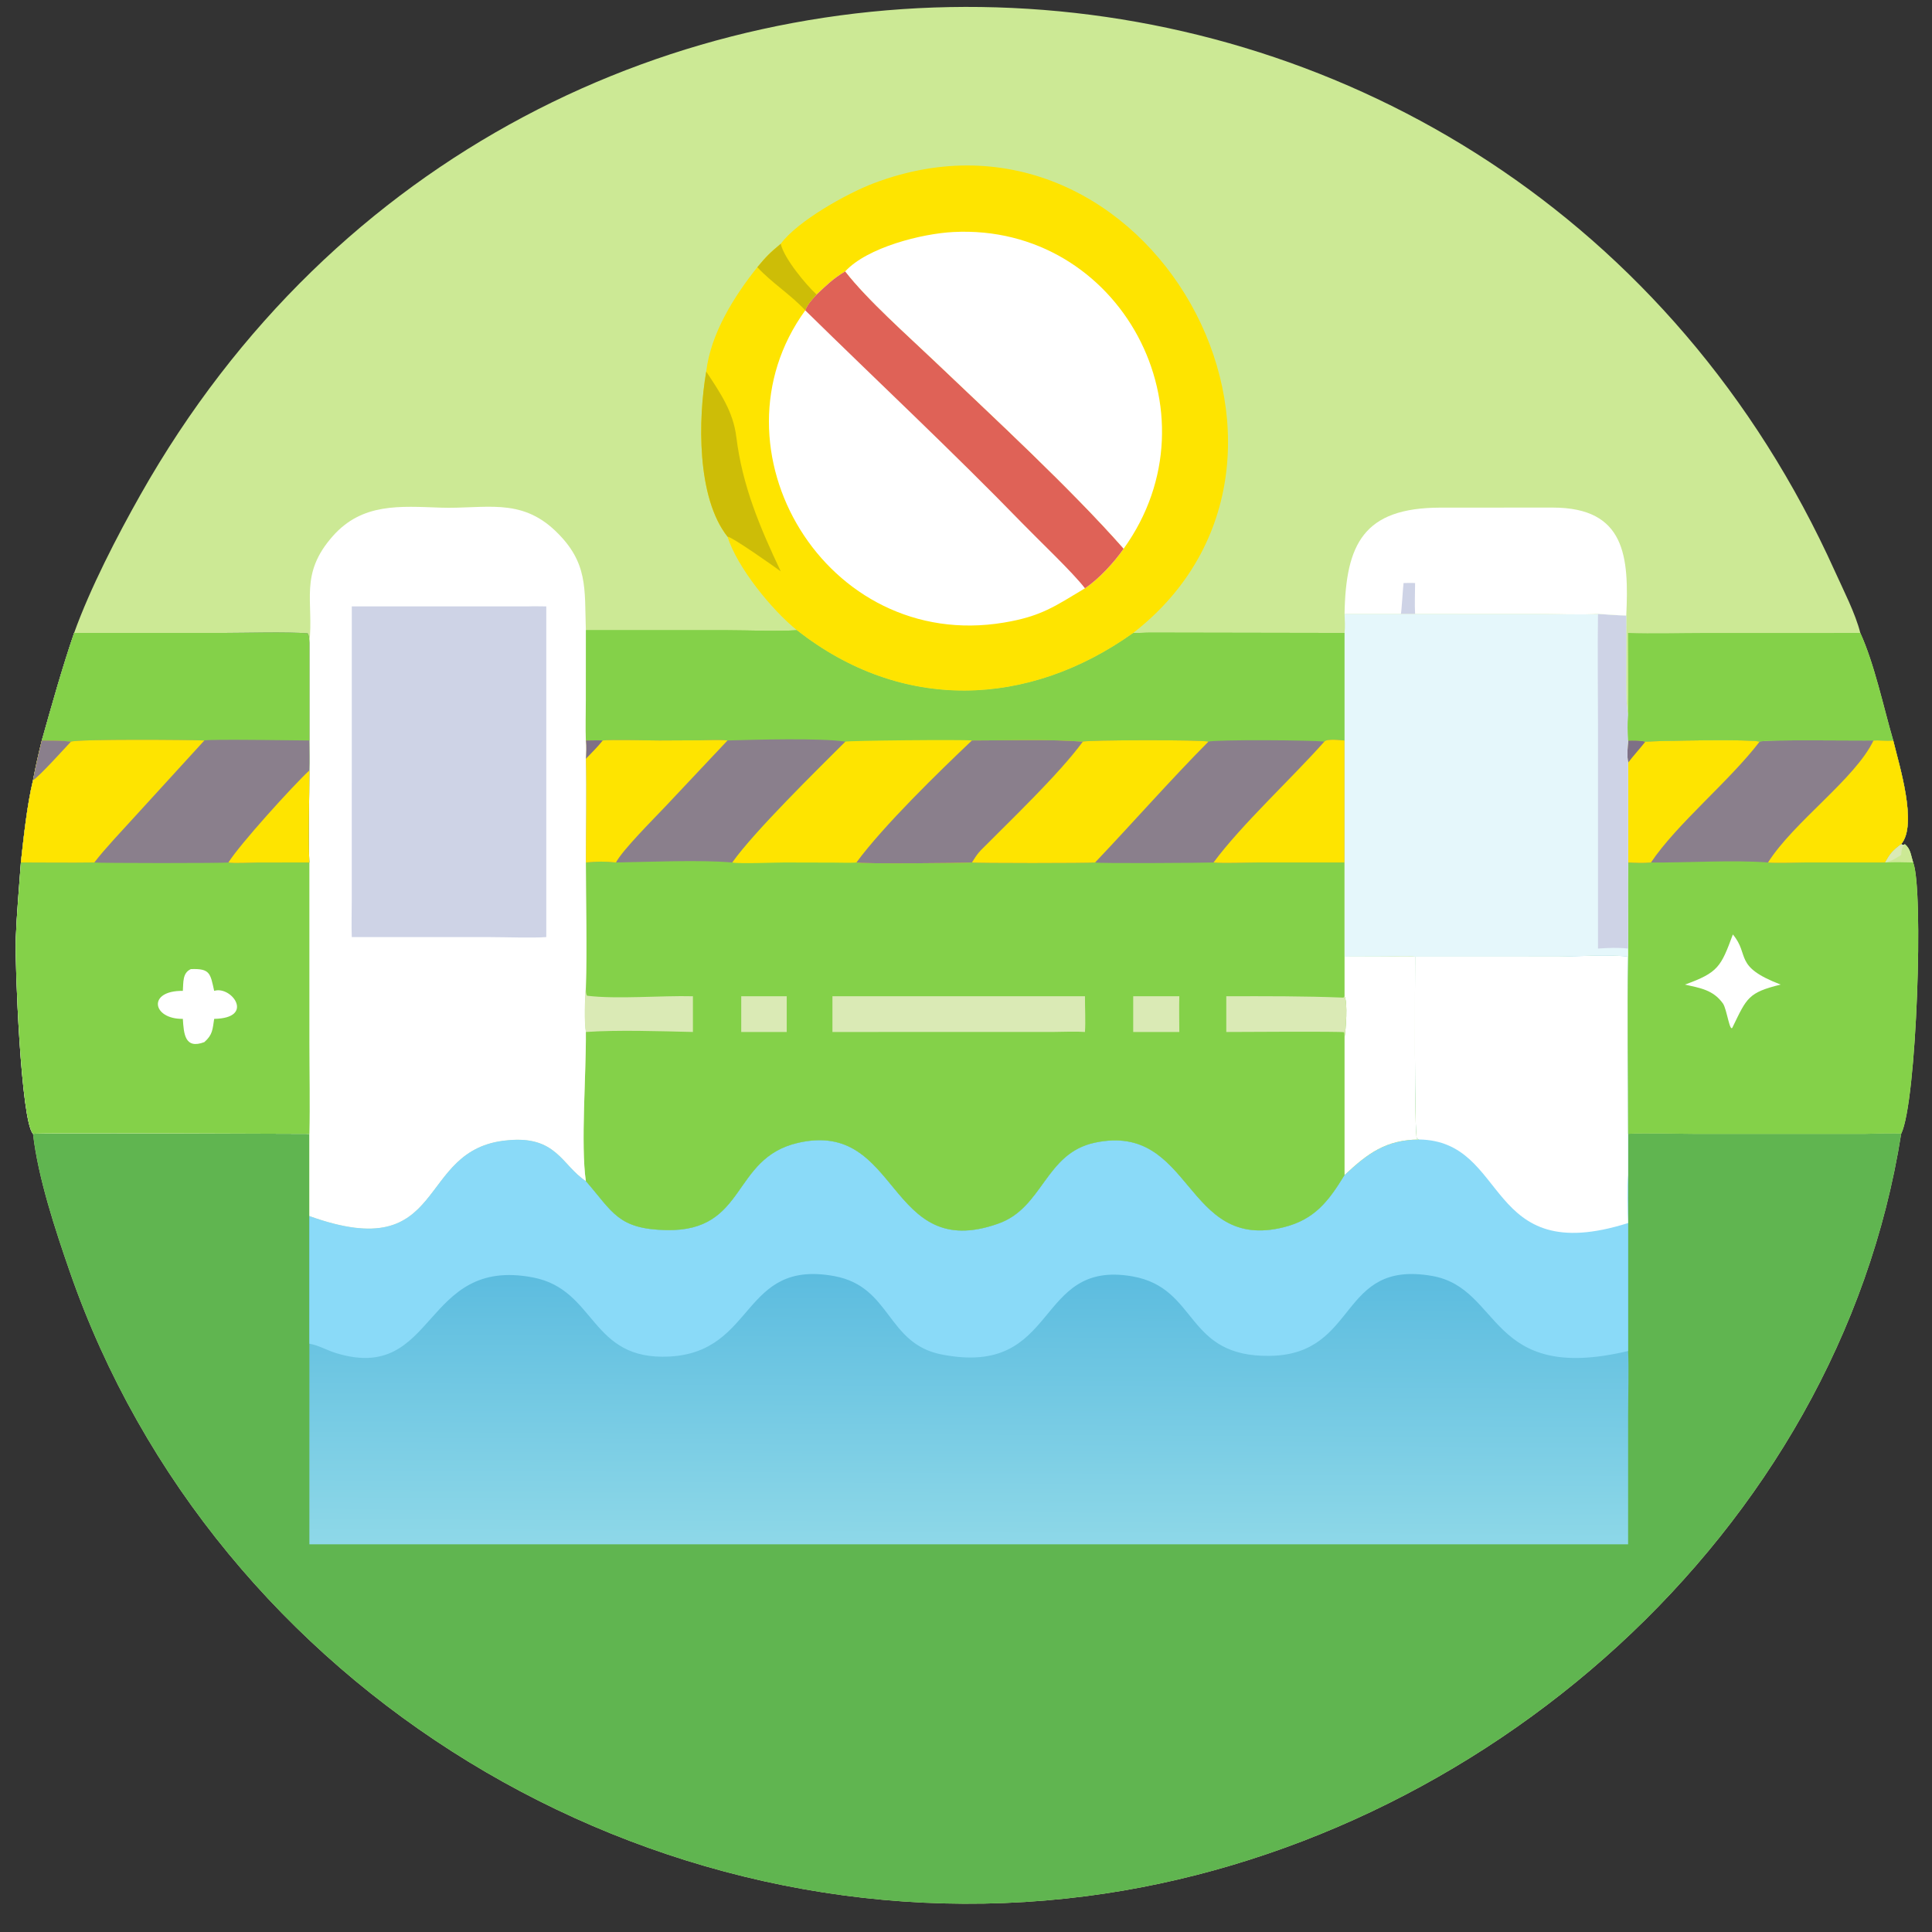 <?xml version="1.0" encoding="utf-8" ?><svg xmlns="http://www.w3.org/2000/svg" xmlns:xlink="http://www.w3.org/1999/xlink" width="1024" height="1024" viewBox="0 0 1024 1024"><rect x="0" y="0" width="1024" height="1024" fill="#333333" stroke="none"/><path fill="#CCE995" transform="scale(2 2)" d="M19.639 167.737C23.871 155.939 31.006 142.107 37.255 131.052C139.939 -50.616 400.952 -37.938 486.307 151.481C488.502 156.353 491.72 162.59 493.002 167.737C496.743 175.92 499.17 187.483 501.73 196.236C503.317 202.863 508.263 218.494 503.826 223.729L504.429 223.951L504.824 223.729C506.344 224.982 506.376 226.624 507.001 228.566C509.815 235.292 507.992 292.094 503.826 300.478C487.119 406.263 392.622 488.969 287.892 502.498C172.177 517.445 56.911 447.822 18.482 336.961C14.708 326.073 10.072 312.105 8.753 300.478C5.531 297.289 3.929 255.217 4.172 248.839C4.431 242.059 5.048 235.299 5.532 228.566C6.256 221.953 7.186 213.179 8.753 206.768C9.444 203.079 10.178 199.863 11.078 196.236C13.79 186.609 16.412 177.204 19.639 167.737Z"/><path fill="#60B550" transform="scale(2 2)" d="M375.016 253.526L412.524 253.521C418.302 253.495 426.042 252.867 431.465 253.526C431.227 268.926 431.468 285.008 431.465 300.478C435.976 300.168 444.253 300.478 449.145 300.482L494.301 300.481C495.587 300.474 503.251 300.141 503.826 300.478C487.119 406.263 392.622 488.969 287.892 502.498C172.177 517.445 56.911 447.822 18.482 336.961C14.708 326.073 10.072 312.105 8.753 300.478C9.634 300.131 75.555 300.479 81.989 300.478L81.989 322.262C119.216 335.655 109.741 304.38 134.425 302.19C147.485 300.851 148.861 308.782 155.258 312.995C162.409 321.212 163.727 325.715 176.551 325.991C198.112 326.455 193.664 306.931 211.534 302.856C238.671 296.669 234.963 334.745 264.487 324.298C276.482 320.141 276.901 305.605 290.182 302.813C316.21 297.34 313.742 331.928 340.293 325.21C348.404 323.158 352.096 318.326 356.319 311.4C362.534 305.59 367.269 302.077 376.051 301.974L375.5 301.744C374.765 300.787 375.015 258.929 375.016 253.526Z"/><defs><linearGradient id="gradient_0" gradientUnits="userSpaceOnUse" x1="256.95" y1="337.709" x2="256.628" y2="409.776"><stop offset="0" stop-color="#5CBCDF"/><stop offset="1" stop-color="#8ED8E8"/></linearGradient></defs><path fill="url(#gradient_0)" transform="scale(2 2)" d="M375.016 253.526L412.524 253.521C418.302 253.495 426.042 252.867 431.465 253.526C431.227 268.926 431.468 285.008 431.465 300.478L431.465 311.4L431.465 358.034C431.689 362.986 431.468 369.88 431.468 374.959L431.465 409.26L81.989 409.26L81.989 356.092L81.989 322.262C119.216 335.655 109.741 304.38 134.425 302.19C147.485 300.851 148.861 308.782 155.258 312.995C162.409 321.212 163.727 325.715 176.551 325.991C198.112 326.455 193.664 306.931 211.534 302.856C238.671 296.669 234.963 334.745 264.487 324.298C276.482 320.141 276.901 305.605 290.182 302.813C316.21 297.34 313.742 331.928 340.293 325.21C348.404 323.158 352.096 318.326 356.319 311.4C362.534 305.59 367.269 302.077 376.051 301.974L375.5 301.744C374.765 300.787 375.015 258.929 375.016 253.526Z"/><path fill="#8ADAF8" transform="scale(2 2)" d="M375.016 253.526L412.524 253.521C418.302 253.495 426.042 252.867 431.465 253.526C431.227 268.926 431.468 285.008 431.465 300.478L431.465 311.4L431.465 358.034C394.237 366.856 398.166 341.416 379.565 338.144C354.578 333.749 360.207 358.863 336.685 359.315C313.837 359.755 317.788 341.33 300.078 338.248C273.88 333.688 281.002 365.157 249.508 358.944C234.906 356.064 236.233 340.978 221.126 338.189C196.5 333.644 200.334 358.282 177.436 359.499C156.239 360.626 158.138 341.793 141.277 338.544C111.757 332.853 115.847 366.789 89.055 358.586C86.662 357.854 84.476 356.524 81.989 356.092L81.989 322.262C119.216 335.655 109.741 304.38 134.425 302.19C147.485 300.851 148.861 308.782 155.258 312.995C162.409 321.212 163.727 325.715 176.551 325.991C198.112 326.455 193.664 306.931 211.534 302.856C238.671 296.669 234.963 334.745 264.487 324.298C276.482 320.141 276.901 305.605 290.182 302.813C316.21 297.34 313.742 331.928 340.293 325.21C348.404 323.158 352.096 318.326 356.319 311.4C362.534 305.59 367.269 302.077 376.051 301.974L375.5 301.744C374.765 300.787 375.015 258.929 375.016 253.526Z"/><path fill="white" transform="scale(2 2)" d="M375.016 253.526L412.524 253.521C418.302 253.495 426.042 252.867 431.465 253.526C431.227 268.926 431.468 285.008 431.465 300.478L431.465 311.4C431.228 313.678 431.361 321.721 431.465 324.115C393.199 336.214 400.184 302.338 376.051 301.974L375.5 301.744C374.765 300.787 375.015 258.929 375.016 253.526Z"/><path fill="#84D149" transform="scale(2 2)" d="M155.258 167.01L192.695 167.012C198.305 167.017 205.919 167.368 211.196 167.01C238.929 188.838 272.47 187.599 300.313 167.737C302.062 167.793 303.373 167.635 305.06 167.645L356.319 167.737L356.319 196.236L356.319 228.566L356.319 251.377L356.319 253.526L367.377 253.49C369.921 253.465 372.498 253.271 375.016 253.526C375.015 258.929 374.765 300.787 375.5 301.744L376.051 301.974C367.269 302.077 362.534 305.59 356.319 311.4C352.096 318.326 348.404 323.158 340.293 325.21C313.742 331.928 316.21 297.34 290.182 302.813C276.901 305.605 276.482 320.141 264.487 324.298C234.963 334.745 238.671 296.669 211.534 302.856C193.664 306.931 198.112 326.455 176.551 325.991C163.727 325.715 162.409 321.212 155.258 312.995C153.858 303.455 155.372 284.231 155.258 273.486C154.807 271.172 154.981 264.176 155.258 261.708C155.603 251.487 155.26 238.964 155.258 228.566C155.252 219.586 155.442 210.032 155.258 201.092C155.332 199.3 155.398 198.025 155.258 196.236C155.1 193.18 155.243 188.915 155.25 185.786L155.258 167.01Z"/><path fill="#84D149" transform="scale(2 2)" d="M155.258 167.01L192.695 167.012C198.305 167.017 205.919 167.368 211.196 167.01C238.929 188.838 272.47 187.599 300.313 167.737C302.062 167.793 303.373 167.635 305.06 167.645L356.319 167.737L356.319 196.236L356.319 228.566L332.899 228.576C330.056 228.581 324.057 228.829 321.599 228.566C318.735 228.678 291.182 228.867 290.214 228.566C288.685 228.771 258.245 228.768 257.57 228.566C255.326 228.725 228.072 228.975 226.962 228.566C225.988 228.708 222.047 228.606 220.865 228.601L207.808 228.57C205.381 228.568 195.876 228.963 194.034 228.566C185.454 227.815 172.07 228.423 163.243 228.566C159.85 228.249 158.731 228.283 155.258 228.566C155.252 219.586 155.442 210.032 155.258 201.092C155.332 199.3 155.398 198.025 155.258 196.236C155.1 193.18 155.243 188.915 155.25 185.786L155.258 167.01Z"/><path fill="#8A7F8C" transform="scale(2 2)" d="M350.955 196.551C351.572 195.671 355.251 196.164 356.319 196.236L356.319 228.566L332.899 228.576C330.056 228.581 324.057 228.829 321.599 228.566C318.735 228.678 291.182 228.867 290.214 228.566C288.685 228.771 258.245 228.768 257.57 228.566C258.254 227.45 259.006 226.233 259.931 225.305C267.576 217.589 280.593 205.203 286.942 196.551C287.727 196.077 319.129 196.008 320.236 196.551C321.901 195.959 348.415 196.121 350.955 196.551Z"/><path fill="#FEE400" transform="scale(2 2)" d="M286.942 196.551C287.727 196.077 319.129 196.008 320.236 196.551C310.255 206.603 300.077 218.185 290.214 228.566C288.685 228.771 258.245 228.768 257.57 228.566C258.254 227.45 259.006 226.233 259.931 225.305C267.576 217.589 280.593 205.203 286.942 196.551Z"/><path fill="#FEE400" transform="scale(2 2)" d="M350.955 196.551C351.572 195.671 355.251 196.164 356.319 196.236L356.319 228.566L332.899 228.576C330.056 228.581 324.057 228.829 321.599 228.566C328.958 218.589 342.291 206.314 350.955 196.551Z"/><path fill="#FEE400" transform="scale(2 2)" d="M223.994 196.551C224.757 196.247 255.138 195.962 257.57 196.236C266.063 196.235 278.8 195.869 286.942 196.551C280.593 205.203 267.576 217.589 259.931 225.305C259.006 226.233 258.254 227.45 257.57 228.566C255.326 228.725 228.072 228.975 226.962 228.566C225.988 228.708 222.047 228.606 220.865 228.601L207.808 228.57C205.381 228.568 195.876 228.963 194.034 228.566C199.834 220.348 216.495 204.044 223.994 196.551Z"/><path fill="#8A7F8C" transform="scale(2 2)" d="M257.57 196.236C266.063 196.235 278.8 195.869 286.942 196.551C280.593 205.203 267.576 217.589 259.931 225.305C259.006 226.233 258.254 227.45 257.57 228.566C255.326 228.725 228.072 228.975 226.962 228.566C234.162 218.782 248.827 204.52 257.57 196.236Z"/><path fill="#8A7F8C" transform="scale(2 2)" d="M155.258 196.236C156.337 196.233 158.761 196.153 159.732 196.236C161.573 195.967 172.298 196.237 174.751 196.235L185.783 196.181C187.699 196.157 191.003 196.003 192.797 196.236C199.533 196.019 218.039 195.527 223.994 196.551C216.495 204.044 199.834 220.348 194.034 228.566C185.454 227.815 172.07 228.423 163.243 228.566C159.85 228.249 158.731 228.283 155.258 228.566C155.252 219.586 155.442 210.032 155.258 201.092C155.332 199.3 155.398 198.025 155.258 196.236Z"/><path fill="#FEE400" transform="scale(2 2)" d="M155.258 196.236C156.337 196.233 158.761 196.153 159.732 196.236C161.573 195.967 172.298 196.237 174.751 196.235L185.783 196.181C187.699 196.157 191.003 196.003 192.797 196.236L176.275 213.792C173.393 216.844 164.873 225.355 163.243 228.566C159.85 228.249 158.731 228.283 155.258 228.566C155.252 219.586 155.442 210.032 155.258 201.092C155.332 199.3 155.398 198.025 155.258 196.236Z"/><path fill="#7E7086" transform="scale(2 2)" d="M155.258 196.236C156.337 196.233 158.761 196.153 159.732 196.236C158.434 197.879 156.726 199.566 155.258 201.092C155.332 199.3 155.398 198.025 155.258 196.236Z"/><path fill="white" transform="scale(2 2)" d="M356.319 253.526L367.377 253.49C369.921 253.465 372.498 253.271 375.016 253.526C375.015 258.929 374.765 300.787 375.5 301.744L376.051 301.974C367.269 302.077 362.534 305.59 356.319 311.4L356.319 274.929C356.665 272.797 357.206 265.732 356.319 264.016L356.319 253.526Z"/><path fill="#DAEAB5" transform="scale(2 2)" d="M356.319 264.016C357.206 265.732 356.665 272.797 356.319 274.929C356.312 274.389 356.274 274.098 356.203 273.561C355.536 273.282 327.868 273.486 324.979 273.486L324.979 264.016C335.758 264.001 345.298 263.957 356.041 264.378L356.319 264.016Z"/><path fill="#DAEAB5" transform="scale(2 2)" d="M155.258 261.708C155.302 262.602 155.174 263.242 155.585 263.879C163.584 264.852 175.222 263.799 183.63 264.016L183.63 273.486C175.054 273.282 163.788 272.905 155.258 273.486C154.807 271.172 154.981 264.176 155.258 261.708Z"/><path fill="#DAEAB5" transform="scale(2 2)" d="M220.603 264.016L287.526 264.016C287.51 266.978 287.724 270.609 287.526 273.486C285.052 273.303 282.001 273.454 279.474 273.47L220.603 273.486L220.603 264.016Z"/><path fill="#DAEAB5" transform="scale(2 2)" d="M300.313 264.016L312.531 264.016C312.451 267.059 312.525 270.419 312.531 273.486L300.313 273.486L300.313 264.016Z"/><path fill="#DAEAB5" transform="scale(2 2)" d="M196.434 264.016L208.491 264.016L208.491 273.486L196.434 273.486L196.434 264.016Z"/><path fill="white" transform="scale(2 2)" d="M81.989 170.325C83.19 159.303 79.226 152.206 88.206 142.064C96.037 133.218 106.029 134.171 116.732 134.53C128.449 134.924 137.816 131.747 147.162 140.673C155.924 149.042 154.897 155.922 155.258 167.01L155.25 185.786C155.243 188.915 155.1 193.18 155.258 196.236C155.398 198.025 155.332 199.3 155.258 201.092C155.442 210.032 155.252 219.586 155.258 228.566C155.26 238.964 155.603 251.487 155.258 261.708C154.981 264.176 154.807 271.172 155.258 273.486C155.372 284.231 153.858 303.455 155.258 312.995C148.861 308.782 147.485 300.851 134.425 302.19C109.741 304.38 119.216 335.655 81.989 322.262L81.989 300.478C75.555 300.479 9.634 300.131 8.753 300.478C5.531 297.289 3.929 255.217 4.172 248.839C4.431 242.059 5.048 235.299 5.532 228.566C6.256 221.953 7.186 213.179 8.753 206.768C9.444 203.079 10.178 199.863 11.078 196.236C13.79 186.609 16.412 177.204 19.639 167.737L59.275 167.733C65.481 167.73 75.572 167.403 81.536 167.837C81.966 168.527 81.918 169.444 81.989 170.325Z"/><path fill="#84D149" transform="scale(2 2)" d="M19.639 167.737L59.275 167.733C65.481 167.73 75.572 167.403 81.536 167.837C81.966 168.527 81.918 169.444 81.989 170.325L81.989 196.236C81.997 198.77 82.07 201.665 81.989 204.169C82.018 211.387 81.635 221.63 81.989 228.566L81.991 276.415C81.992 284.166 82.178 292.8 81.989 300.478C75.555 300.479 9.634 300.131 8.753 300.478C5.531 297.289 3.929 255.217 4.172 248.839C4.431 242.059 5.048 235.299 5.532 228.566C6.256 221.953 7.186 213.179 8.753 206.768C9.444 203.079 10.178 199.863 11.078 196.236C13.79 186.609 16.412 177.204 19.639 167.737Z"/><path fill="#8A7F8C" transform="scale(2 2)" d="M19.639 167.737L59.275 167.733C65.481 167.73 75.572 167.403 81.536 167.837C81.966 168.527 81.918 169.444 81.989 170.325L81.989 196.236C81.997 198.77 82.07 201.665 81.989 204.169C82.018 211.387 81.635 221.63 81.989 228.566L68.119 228.587C66.524 228.601 61.761 228.844 60.535 228.566C59.292 228.783 25.771 228.765 24.998 228.566C18.547 228.663 11.992 228.566 5.532 228.566C6.256 221.953 7.186 213.179 8.753 206.768C9.444 203.079 10.178 199.863 11.078 196.236C13.79 186.609 16.412 177.204 19.639 167.737Z"/><path fill="#84D149" transform="scale(2 2)" d="M19.639 167.737L59.275 167.733C65.481 167.73 75.572 167.403 81.536 167.837C81.966 168.527 81.918 169.444 81.989 170.325L81.989 196.236C78.781 196.235 55.566 195.818 54.154 196.236C50.356 196.057 20.725 195.834 18.791 196.551C16.262 196.222 13.634 196.262 11.078 196.236C13.79 186.609 16.412 177.204 19.639 167.737Z"/><path fill="#FEE400" transform="scale(2 2)" d="M18.791 196.551C20.725 195.834 50.356 196.057 54.154 196.236L35.764 216.369C32.588 219.872 27.784 224.91 24.998 228.566C18.547 228.663 11.992 228.566 5.532 228.566C6.256 221.953 7.186 213.179 8.753 206.768C9.444 203.079 10.178 199.863 11.078 196.236C13.634 196.262 16.262 196.222 18.791 196.551Z"/><path fill="#8A7F8C" transform="scale(2 2)" d="M11.078 196.236C13.634 196.262 16.262 196.222 18.791 196.551C16.916 198.534 10.505 205.682 8.753 206.768C9.444 203.079 10.178 199.863 11.078 196.236Z"/><path fill="#FEE400" transform="scale(2 2)" d="M81.989 204.169C82.018 211.387 81.635 221.63 81.989 228.566L68.119 228.587C66.524 228.601 61.761 228.844 60.535 228.566C63.508 223.782 77.626 208.219 81.989 204.169Z"/><path fill="white" transform="scale(2 2)" d="M50.572 256.826C55.684 256.622 55.733 257.959 56.759 262.592C61.362 261.144 67.7 269.836 56.759 270.009C56.323 272.87 56.347 274.231 54.154 276.17C48.961 278.137 48.709 273.967 48.455 270.009C40.332 270.125 38.968 262.477 48.455 262.592C48.625 260.344 48.325 257.839 50.572 256.826Z"/><path fill="#CED3E6" transform="scale(2 2)" d="M139.907 160.704C141.303 160.63 143.327 160.699 144.771 160.704L144.771 248.334C141.278 248.616 133.666 248.346 129.742 248.344L98.021 248.334L93.229 248.334C93.099 245.418 93.221 241.673 93.221 238.684L93.229 160.704L139.907 160.704Z"/><path fill="#FEE400" transform="scale(2 2)" d="M206.909 64.606C211.351 58.576 224.453 51.252 231.543 48.566C304.344 20.989 359.761 121.51 300.313 167.737C272.47 187.599 238.929 188.838 211.196 167.01C204.545 161.652 195.369 150.389 192.797 142.222C184.602 131.852 184.996 111.043 187.158 98.472C188.345 88.391 194.522 78.558 200.702 70.811C203.005 68.015 204.109 66.932 206.909 64.606Z"/><path fill="white" transform="scale(2 2)" d="M223.994 71.914C229.832 79.454 240.543 88.922 247.562 95.611C263.502 110.802 283.617 129.335 297.783 145.4C295.329 148.965 291.152 153.501 287.526 155.901C279.58 160.668 275.904 163.361 266.042 164.991C218.806 172.902 186.834 118.862 213.401 82.252L213.401 82.252C213.955 80.624 215.26 79.323 216.4 78.059C219.179 75.457 220.7 73.908 223.994 71.914Z"/><path fill="#DF6257" transform="scale(2 2)" d="M223.994 71.914C229.832 79.454 240.543 88.922 247.562 95.611C263.502 110.802 283.617 129.335 297.783 145.4C295.329 148.965 291.152 153.501 287.526 155.901C284.22 151.609 275.309 143.183 271.11 138.861C252.4 119.602 232.58 101.082 213.401 82.252C213.955 80.624 215.26 79.323 216.4 78.059C219.179 75.457 220.7 73.908 223.994 71.914Z"/><path fill="white" transform="scale(2 2)" d="M223.994 71.914C229.858 65.548 244.275 61.913 252.657 61.485C296.824 59.23 323.749 109.319 297.783 145.4C283.617 129.335 263.502 110.802 247.562 95.611C240.543 88.922 229.832 79.454 223.994 71.914Z"/><path fill="#CDBD07" transform="scale(2 2)" d="M192.797 142.222C184.602 131.852 184.996 111.043 187.158 98.472C190.857 104.101 194.305 109.022 195.138 115.828C196.724 128.778 201.415 139.827 206.909 151.422C205.179 150.137 194.042 142.278 192.797 142.222Z"/><path fill="#CDBD07" transform="scale(2 2)" d="M200.702 70.811C203.005 68.015 204.109 66.932 206.909 64.606C207.751 68.44 213.497 75.347 216.4 78.059C215.26 79.323 213.955 80.624 213.401 82.252L213.401 82.252C209.597 78.114 204.567 74.994 200.702 70.811Z"/><path fill="#84D149" transform="scale(2 2)" d="M431.465 196.236C432.961 196.242 434.607 196.162 436.035 196.551C439.128 196.302 464.483 195.829 466.31 196.551C467.532 195.931 492.483 196.324 496.499 196.236C497.607 196.137 499.93 196.37 501.73 196.236C503.317 202.863 508.263 218.494 503.826 223.729L504.429 223.951L504.824 223.729C506.344 224.982 506.376 226.624 507.001 228.566C509.815 235.292 507.992 292.094 503.826 300.478C503.251 300.141 495.587 300.474 494.301 300.481L449.145 300.482C444.253 300.478 435.976 300.168 431.465 300.478C431.468 285.008 431.227 268.926 431.465 253.526L431.465 251.377C431.48 243.815 431.352 236.112 431.465 228.566L431.465 202.109C431.14 200.412 431.33 197.946 431.465 196.236Z"/><path fill="#8A7F8C" transform="scale(2 2)" d="M431.465 196.236C432.961 196.242 434.607 196.162 436.035 196.551C439.128 196.302 464.483 195.829 466.31 196.551C467.532 195.931 492.483 196.324 496.499 196.236C497.607 196.137 499.93 196.37 501.73 196.236C503.317 202.863 508.263 218.494 503.826 223.729C501.692 225.315 500.863 226.186 499.602 228.566L478.18 228.575C476.113 228.582 470.11 228.81 468.546 228.566C459.121 227.837 447.207 228.662 437.526 228.566C435.304 228.776 433.678 228.67 431.465 228.566L431.465 202.109C431.14 200.412 431.33 197.946 431.465 196.236Z"/><path fill="#FEE400" transform="scale(2 2)" d="M496.499 196.236C497.607 196.137 499.93 196.37 501.73 196.236C503.317 202.863 508.263 218.494 503.826 223.729C501.692 225.315 500.863 226.186 499.602 228.566L478.18 228.575C476.113 228.582 470.11 228.81 468.546 228.566C475.362 217.791 491.636 206.414 496.499 196.236Z"/><path fill="#FEE400" transform="scale(2 2)" d="M431.465 196.236C432.961 196.242 434.607 196.162 436.035 196.551C439.128 196.302 464.483 195.829 466.31 196.551C458.231 207.108 444.409 218.306 437.526 228.566C435.304 228.776 433.678 228.67 431.465 228.566L431.465 202.109C431.14 200.412 431.33 197.946 431.465 196.236Z"/><path fill="#7E7086" transform="scale(2 2)" d="M431.465 196.236C432.961 196.242 434.607 196.162 436.035 196.551C434.546 198.455 432.899 200.228 431.465 202.109C431.14 200.412 431.33 197.946 431.465 196.236Z"/><path fill="#CCE995" transform="scale(2 2)" d="M503.826 223.729L504.429 223.951L504.824 223.729C506.344 224.982 506.376 226.624 507.001 228.566C504.409 228.497 502.21 228.46 499.602 228.566L499.602 228.566C500.863 226.186 501.692 225.315 503.826 223.729Z"/><path fill="#DAEAB5" transform="scale(2 2)" d="M503.826 223.729L504.429 223.951L504.824 223.729C503.932 224.771 503.945 225.187 503.826 226.589C502.142 227.59 501.513 228.1 499.602 228.566L499.602 228.566C500.863 226.186 501.692 225.315 503.826 223.729Z"/><path fill="white" transform="scale(2 2)" d="M459.226 247.64C463.832 253.136 459.249 256.077 471.898 260.923C463.323 263.027 462.93 264.437 459.226 272.071C458.438 274.208 457.675 267.435 456.591 265.924C453.997 262.306 450.531 261.839 446.535 260.923C455.356 257.73 456.057 256.219 459.226 247.64Z"/><path fill="#E5F7FB" transform="scale(2 2)" d="M356.319 162.683L371.245 162.683L371.955 162.683L375.016 162.683L407.559 162.692C411.703 162.697 419.755 162.994 423.485 162.683C425.994 162.864 428.464 163.053 430.981 163.134L430.964 177.877C430.964 181.488 430.854 186.021 431.465 189.524C431.253 192.242 431.324 193.542 431.465 196.236C431.33 197.946 431.14 200.412 431.465 202.109L431.465 228.566C431.352 236.112 431.48 243.815 431.465 251.377L431.465 253.526C426.042 252.867 418.302 253.495 412.524 253.521L375.016 253.526C372.498 253.271 369.921 253.465 367.377 253.49L356.319 253.526L356.319 251.377L356.319 228.566L356.319 196.236L356.319 167.737C356.511 166.067 356.385 164.366 356.319 162.683Z"/><path fill="#CED3E6" transform="scale(2 2)" d="M423.485 162.683C425.994 162.864 428.464 163.053 430.981 163.134L430.964 177.877C430.964 181.488 430.854 186.021 431.465 189.524C431.253 192.242 431.324 193.542 431.465 196.236C431.33 197.946 431.14 200.412 431.465 202.109L431.465 228.566C431.352 236.112 431.48 243.815 431.465 251.377C428.503 251.065 426.423 251.202 423.485 251.377L423.485 192.478C423.485 182.619 423.346 172.51 423.485 162.683Z"/><path fill="white" transform="scale(2 2)" d="M356.319 162.683C356.644 144.138 361.377 134.592 381.609 134.527C391.584 134.511 401.485 134.513 411.469 134.514C430.847 134.517 431.701 147.624 430.981 163.134C428.464 163.053 425.994 162.864 423.485 162.683C419.755 162.994 411.703 162.697 407.559 162.692L375.016 162.683L371.955 162.683L371.245 162.683L356.319 162.683Z"/><path fill="#CED3E6" transform="scale(2 2)" d="M371.955 154.516C372.865 154.501 374.139 154.441 375.016 154.516C375.004 156.641 374.873 160.656 375.016 162.683L371.955 162.683L371.245 162.683C371.422 162.23 371.797 155.73 371.955 154.516Z"/><path fill="#84D149" transform="scale(2 2)" d="M431.465 167.737C437.668 167.968 445.528 167.745 451.832 167.744L493.002 167.737C496.743 175.92 499.17 187.483 501.73 196.236C499.93 196.37 497.607 196.137 496.499 196.236C492.483 196.324 467.532 195.931 466.31 196.551C464.483 195.829 439.128 196.302 436.035 196.551C434.607 196.162 432.961 196.242 431.465 196.236C431.324 193.542 431.253 192.242 431.465 189.524C431.564 182.346 431.466 174.934 431.465 167.737Z"/></svg>